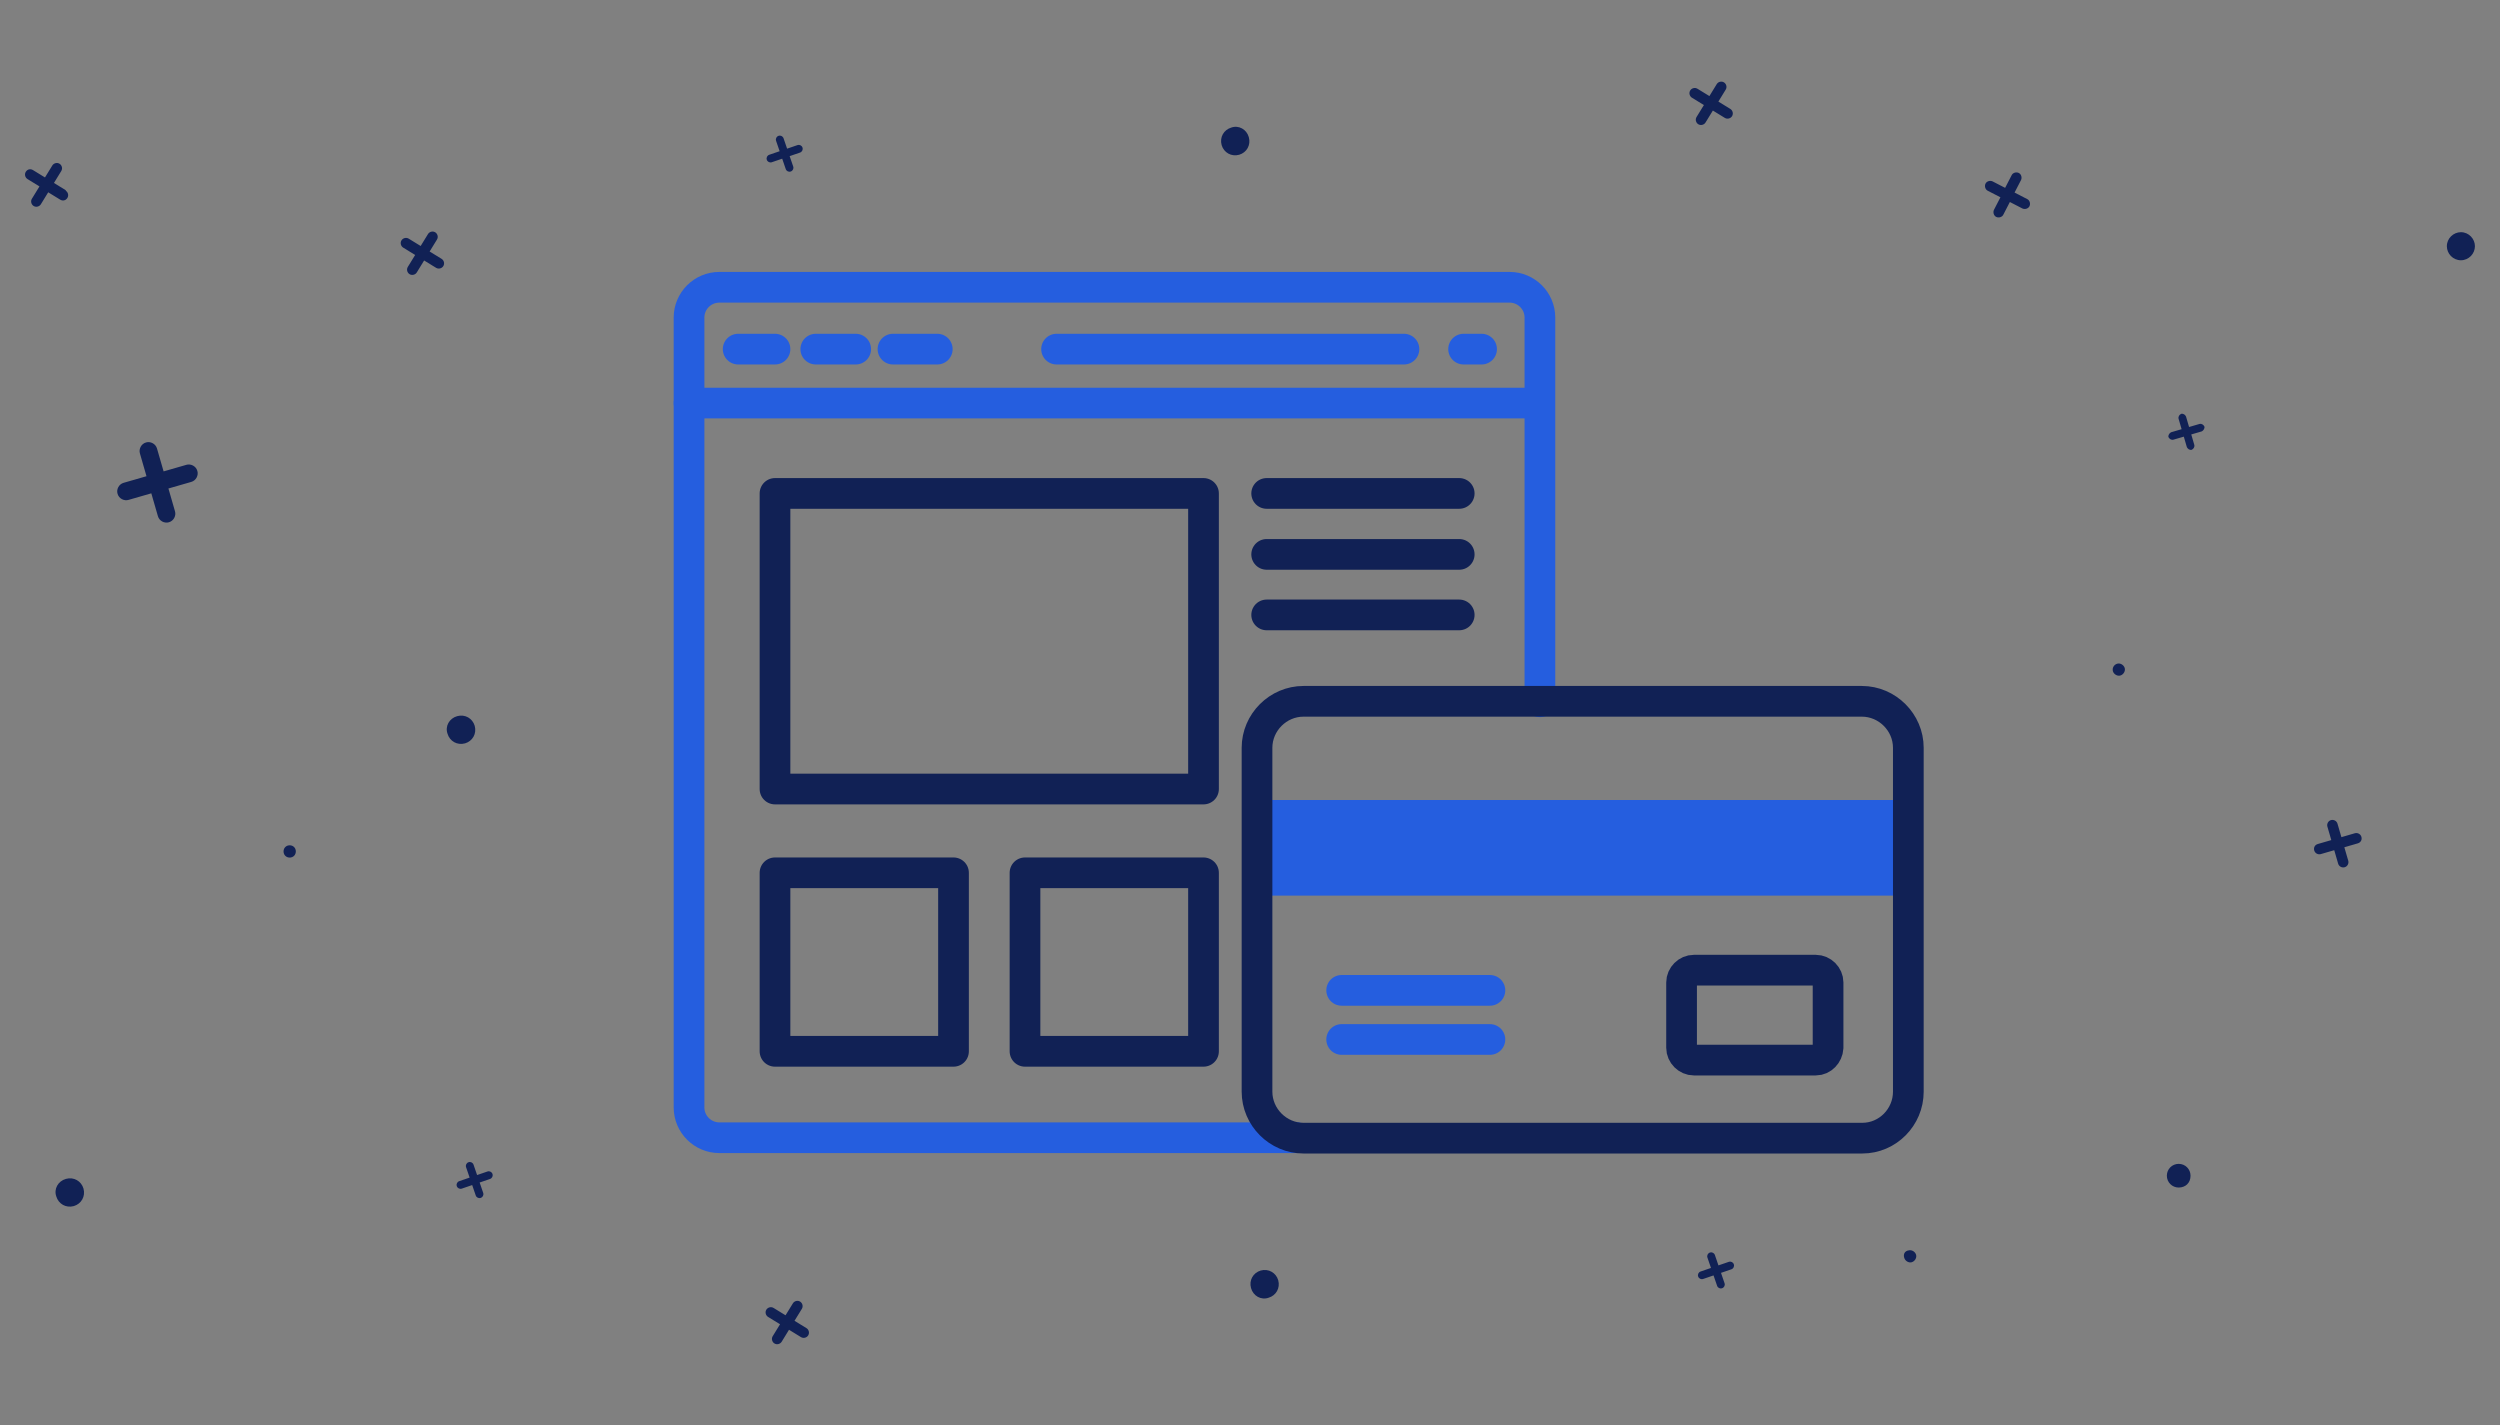 <?xml version="1.0" encoding="UTF-8"?> <svg xmlns="http://www.w3.org/2000/svg" xmlns:xlink="http://www.w3.org/1999/xlink" version="1.1" id="Layer_1" x="0px" y="0px" viewBox="0 0 570 325" style="enable-background:new 0 0 570 325;" xml:space="preserve"><rect x="0" y="0" width="570" height="325" fill="#808080" stroke="none"/> <style type="text/css"> .st0{fill:#112155;} .st1{fill:#7BC5F8;} .st2{fill:#FFFFFF;} .st3{fill:#255EDF;} .st4{fill:none;stroke:#112155;stroke-width:7;stroke-miterlimit:8.772;} .st5{fill:none;stroke:#255EDF;stroke-width:7;stroke-linecap:round;stroke-linejoin:round;stroke-miterlimit:8.772;} .st6{fill:none;stroke:#112155;stroke-width:7;stroke-linecap:round;stroke-linejoin:round;} .st7{fill:none;stroke:#112155;stroke-width:7;stroke-linecap:round;stroke-linejoin:round;stroke-dasharray:10.246,10.246;} .st8{fill:none;stroke:#112155;stroke-width:7;stroke-linecap:round;stroke-linejoin:round;stroke-miterlimit:8.772;} </style> <g> <g id="Fill-1_9_" transform="matrix(0.852,0.523,-0.523,0.852,-58.861,-35.752)"> <g> <path class="st0" d="M104.4,28.9c0.6,0,1.2,0.5,1.2,1.2s-0.5,1.2-1.2,1.2h-3.2v3.2c0,0.6-0.5,1.2-1.2,1.2c-0.6,0-1.2-0.5-1.2-1.2 v-3.3h-3.2c-0.6,0-1.2-0.5-1.2-1.2s0.5-1.2,1.2-1.2h3.2v-3.2c0-0.6,0.5-1.2,1.2-1.2c0.6,0,1.2,0.5,1.2,1.2v3.2h3.2"></path> </g> </g> <g id="Fill-1_1_" transform="matrix(0.852,0.523,-0.523,0.852,-58.861,-35.752)"> <g> <path class="st0" d="M185.6-2.7c0.6,0,1.2,0.5,1.2,1.2c0,0.6-0.5,1.2-1.2,1.2h-3.2v3.2c0,0.6-0.5,1.2-1.2,1.2 c-0.6,0-1.2-0.5-1.2-1.2v-3.2h-3.2c-0.6,0-1.2-0.5-1.2-1.2c0-0.6,0.5-1.2,1.2-1.2h3.2v-3.2c0-0.6,0.5-1.2,1.2-1.2 c0.6,0,1.2,0.5,1.2,1.2v3.2L185.6-2.7"></path> </g> </g> <g id="Fill-11_9_" transform="matrix(0.96,-0.279,0.279,0.96,338.925,179.328)"> <g> <path class="st0" d="M187.2,65.5c0.6,0,1.2,0.5,1.2,1.2s-0.5,1.2-1.2,1.2H184v3.2c0,0.6-0.5,1.2-1.2,1.2c-0.6,0-1.2-0.5-1.2-1.2 v-3.2h-3.2c-0.6,0-1.2-0.5-1.2-1.2s0.5-1.2,1.2-1.2h3.2v-3.2c0-0.6,0.5-1.2,1.2-1.2c0.6,0,1.2,0.5,1.2,1.2v3.2H187.2L187.2,65.5z "></path> </g> </g> <g id="Fill-13_9_" transform="matrix(0.946,-0.324,0.324,0.946,-89.384,-45.575)"> <g> <path class="st0" d="M88.4,360.8c0.5,0,0.9,0.4,0.9,0.9s-0.4,0.9-0.9,0.9h-2.5v2.5c0,0.5-0.4,0.9-0.9,0.9s-0.9-0.4-0.9-0.9v-2.5 h-2.5c-0.5,0-0.9-0.4-0.9-0.9s0.4-0.9,0.9-0.9h2.5v-2.5c0-0.5,0.4-0.9,0.9-0.9s0.9,0.4,0.9,0.9v2.5H88.4"></path> </g> </g> <g id="Fill-14_9_" transform="matrix(1,0,0,1,-343.358,64.96)"> <g> <path class="st0" d="M842.8,203.1c0-1.5-1.2-2.7-2.7-2.7s-2.7,1.2-2.7,2.7s1.2,2.7,2.7,2.7S842.8,204.8,842.8,203.1L842.8,203.1z "></path> </g> </g> <g id="Fill-15_9_" transform="matrix(1,0,0,1,147.283,-17.861)"> <g> <path class="st0" d="M417,74c0-1.7-1.4-3.2-3.2-3.2c-1.7,0-3.2,1.4-3.2,3.2c0,1.7,1.4,3.2,3.2,3.2S417,75.7,417,74L417,74z"></path> </g> </g> <g id="Fill-16_9_" transform="matrix(1,0,0,1,-179.851,-335.972)"> <g> <path class="st0" d="M247.3,530.1c0-0.8-0.6-1.4-1.4-1.4s-1.4,0.6-1.4,1.4s0.6,1.4,1.4,1.4S247.3,530.9,247.3,530.1"></path> </g> </g> <g id="Fill-17_9_" transform="matrix(0.726,0.688,-0.688,0.726,137.986,-281.97)"> <g> <path class="st0" d="M452.6,19.4c-0.6,0.2-1.3-0.2-1.5-0.8s0.2-1.3,0.8-1.5l3.1-0.9l-0.9-3.1c-0.2-0.6,0.2-1.3,0.8-1.5 c0.6-0.2,1.3,0.2,1.5,0.8l0.9,3.1l3.1-0.9c0.6-0.2,1.3,0.2,1.5,0.8c0.2,0.6-0.2,1.3-0.8,1.5l-3.1,0.9l0.9,3.1 c0.2,0.6-0.2,1.3-0.8,1.5c-0.6,0.2-1.3-0.2-1.5-0.8l-0.9-3.1L452.6,19.4L452.6,19.4z"></path> </g> </g> <g id="Fill-18_9_" transform="matrix(1,-5.55112e-17,5.55112e-17,1,57.8,-38.022)"> <g> <path class="st0" d="M-28.5,152c-1,0.3-2.2-0.3-2.5-1.4c-0.3-1,0.3-2.2,1.4-2.5l5.2-1.5l-1.5-5.2c-0.3-1,0.3-2.2,1.4-2.5 c1-0.3,2.2,0.3,2.5,1.4l1.5,5.2l5.2-1.5c1-0.3,2.2,0.3,2.5,1.4c0.3,1-0.3,2.2-1.4,2.5l-5.2,1.5l1.5,5.2c0.3,1-0.3,2.2-1.4,2.5 c-1,0.3-2.2-0.3-2.5-1.4l-1.5-5.2L-28.5,152"></path> </g> </g> <g id="Fill-19_9_" transform="matrix(1,-1.11022e-16,1.11022e-16,1,328.406,-368.945)"> <g> <path class="st0" d="M167.1,469.2c-0.5,0.1-0.9-0.2-1.1-0.6c-0.1-0.4,0.2-0.9,0.6-1.1l2.4-0.7l-0.7-2.4c-0.1-0.5,0.2-0.9,0.6-1.1 c0.5-0.1,0.9,0.2,1.1,0.6l0.7,2.4l2.4-0.7c0.5-0.1,0.9,0.2,1.1,0.6c0.1,0.4-0.2,0.9-0.6,1.1l-2.4,0.7l0.7,2.4 c0.1,0.5-0.2,0.9-0.6,1.1c-0.5,0.1-0.9-0.2-1.1-0.6l-0.7-2.4L167.1,469.2L167.1,469.2z"></path> </g> </g> <g id="Fill-111_9_" transform="matrix(1,-2.22045e-16,2.22045e-16,1,514.234,-142.115)"> <g> <path class="st0" d="M-501.4,414.9c0.5,1.7,2.2,2.7,4,2.2c1.7-0.5,2.7-2.2,2.2-4c-0.5-1.7-2.2-2.7-4-2.2 C-501,411.4-502,413.2-501.4,414.9"></path> </g> </g> <g id="Fill-111_1_" transform="matrix(1,-2.22045e-16,2.22045e-16,1,514.234,-142.115)"> <g> <path class="st0" d="M-412.2,309.4c0.5,1.7,2.2,2.7,4,2.2c1.7-0.5,2.7-2.2,2.2-4c-0.5-1.7-2.2-2.7-4-2.2 S-412.8,307.7-412.2,309.4"></path> </g> </g> <g> <g id="Fill-1_2_" transform="matrix(0.852,0.523,-0.523,0.852,-58.861,-35.752)"> <g> <path class="st0" d="M415-180c0,0.6-0.5,1.2-1.2,1.2c-0.6,0-1.2-0.5-1.2-1.2v-3.2h-3.2c-0.6,0-1.2-0.5-1.2-1.2 c0-0.6,0.5-1.2,1.2-1.2h3.2v-3.2c0-0.6,0.5-1.2,1.2-1.2c0.6,0,1.2,0.5,1.2,1.2v3.2h3.2c0.6,0,1.2,0.5,1.2,1.2 c0,0.6-0.5,1.2-1.2,1.2H415V-180L415-180z"></path> </g> </g> <g id="Fill-13_1_" transform="matrix(0.946,-0.324,0.324,0.946,-89.384,-45.575)"> <g> <path class="st0" d="M228.6,166.6c0,0.5-0.4,0.9-0.9,0.9s-0.9-0.4-0.9-0.9v-2.5h-2.5c-0.5,0-0.9-0.4-0.9-0.9s0.4-0.9,0.9-0.9 h2.5v-2.5c0-0.5,0.4-0.9,0.9-0.9s0.9,0.4,0.9,0.9v2.5h2.5c0.5,0,0.9,0.4,0.9,0.9s-0.4,0.9-0.9,0.9h-2.5V166.6L228.6,166.6z"></path> </g> </g> <g id="Fill-111_2_" transform="matrix(1,-2.22045e-16,2.22045e-16,1,514.234,-142.115)"> <g> <path class="st0" d="M-233.5,171.2c-1.7,0.5-2.7,2.2-2.2,4c0.5,1.7,2.2,2.7,4,2.2c1.7-0.5,2.7-2.2,2.2-4 S-231.8,170.6-233.5,171.2L-233.5,171.2z"></path> </g> </g> </g> <g> <g id="Fill-1_3_" transform="matrix(0.852,0.523,-0.523,0.852,-58.861,-35.752)"> <g> <path class="st0" d="M378.5,158.4c0-0.6,0.5-1.2,1.2-1.2c0.6,0,1.2,0.5,1.2,1.2v3.2h3.2c0.6,0,1.2,0.5,1.2,1.2 c0,0.6-0.5,1.2-1.2,1.2h-3.2v3.2c0,0.6-0.5,1.2-1.2,1.2c-0.6,0-1.2-0.5-1.2-1.2V164h-3.2c-0.6,0-1.2-0.5-1.2-1.2 c0-0.6,0.5-1.2,1.2-1.2h3.2V158.4L378.5,158.4z"></path> </g> </g> <g id="Fill-13_2_" transform="matrix(0.946,-0.324,0.324,0.946,-89.384,-45.575)"> <g> <path class="st0" d="M345.2,469.5c0-0.5,0.4-0.9,0.9-0.9s0.9,0.4,0.9,0.9v2.5h2.5c0.5,0,0.9,0.4,0.9,0.9s-0.4,0.9-0.9,0.9H347 v2.5c0,0.5-0.4,0.9-0.9,0.9s-0.9-0.4-0.9-0.9v-2.5h-2.5c-0.5,0-0.9-0.4-0.9-0.9s0.4-0.9,0.9-0.9h2.5V469.5L345.2,469.5z"></path> </g> </g> <g id="Fill-111_3_" transform="matrix(1,-2.22045e-16,2.22045e-16,1,514.234,-142.115)"> <g> <path class="st0" d="M-225,438c1.7-0.5,2.7-2.2,2.2-4c-0.5-1.7-2.2-2.7-4-2.2c-1.7,0.5-2.7,2.2-2.2,4S-226.7,438.6-225,438 L-225,438z"></path> </g> </g> </g> <g id="Fill-112_9_" transform="matrix(1,-2.77556e-16,2.77556e-16,1,284.47,-714.51)"> <g> <path class="st0" d="M149.7,1001.3c0.2,0.7,1,1.2,1.7,1s1.2-1,1-1.7s-1-1.2-1.7-1C149.9,999.7,149.4,1000.4,149.7,1001.3 L149.7,1001.3z"></path> </g> </g> <g id="Fill-113_9_" transform="matrix(1,-3.33067e-16,3.33067e-16,1,196.837,-592.48)"> <g> <path class="st0" d="M284.9,745.5c0.2,0.7,1,1.2,1.7,1s1.2-1,1-1.7s-1-1.2-1.7-1C285.2,744,284.7,744.7,284.9,745.5L284.9,745.5z "></path> </g> </g> </g> <path class="st1" d="M1065.9,353.7c0-0.1,0-0.1,0-0.2C1065.9,353.7,1065.9,354.1,1065.9,353.7z"></path> <g> <path class="st2" d="M1129.4,322.4L1129.4,322.4L1129.4,322.4z"></path> <path class="st2" d="M1065.9,353.5c0,0.2,0,0.6,0,0.2C1065.9,353.6,1065.9,353.6,1065.9,353.5z"></path> <path class="st2" d="M1129.4,322.4C1129.4,323.2,1129.4,322.5,1129.4,322.4L1129.4,322.4z"></path> </g> <g> <rect x="-342.1" y="410.9" class="st3" width="220.5" height="32.4"></rect> <path class="st4" d="M-153.2,498.9h-41.3c-2.3,0-4.2-1.9-4.2-4.2v-22.1c0-2.3,1.9-4.2,4.2-4.2h41.3c2.3,0,4.2,1.9,4.2,4.2v22.1 C-149.1,497-150.9,498.9-153.2,498.9z"></path> <path class="st4" d="M-137.4,525.3h-189c-8.7,0-15.7-7.1-15.7-15.7V393.2c0-8.7,7.1-15.7,15.7-15.7h189c8.7,0,15.7,7.1,15.7,15.7 v116.3C-121.8,518.2-128.7,525.3-137.4,525.3z"></path> <g> <line class="st5" x1="-313.5" y1="475.3" x2="-263.3" y2="475.3"></line> <line class="st5" x1="-313.5" y1="491.8" x2="-263.3" y2="491.8"></line> </g> </g> <g> <rect x="-352.4" y="233.5" class="st3" width="204" height="30"></rect> <path class="st4" d="M-162.9,333.4h-174.9c-8,0-14.6-6.5-14.6-14.6V211.2c0-8,6.5-14.6,14.6-14.6h174.9c8,0,14.6,6.5,14.6,14.6 v107.6C-148.5,326.9-154.9,333.4-162.9,333.4z"></path> <g> <line class="st5" x1="-325.9" y1="287.2" x2="-279.4" y2="287.2"></line> <line class="st5" x1="-325.9" y1="302.5" x2="-246.3" y2="302.5"></line> </g> <g> <path class="st3" d="M-196.7,214.7c0.9,1,1.4,2.2,1.4,3.7c0,1.5-0.5,2.8-1.4,3.7s-2.1,1.5-3.6,1.5h-4.5v-10.3h4.5 C-198.8,213.3-197.6,213.7-196.7,214.7z M-198.2,220.8c0.5-0.6,0.8-1.4,0.8-2.4c0-1-0.3-1.8-0.8-2.4c-0.5-0.6-1.3-0.9-2.1-0.9 h-2.4v6.7h2.4C-199.4,221.8-198.7,221.5-198.2,220.8z"></path> <path class="st3" d="M-191.9,215.1v2.4h4.9v1.8h-4.9v2.5h5.6v1.8h-7.6v-10.3h7.6v1.8H-191.9z"></path> <path class="st3" d="M-176.3,219.2c0.3,0.4,0.4,0.9,0.4,1.5c0,0.9-0.3,1.6-0.9,2.1c-0.6,0.5-1.5,0.8-2.6,0.8h-5.2v-10.3h4.9 c1,0,1.8,0.3,2.5,0.8c0.6,0.5,0.9,1.2,1,2c0,1-0.4,1.7-1.3,2.2C-177,218.4-176.6,218.7-176.3,219.2z M-182.6,215v2.6h3 c0.4,0,0.8-0.1,1-0.4c0.3-0.3,0.4-0.6,0.4-0.9c0-0.4-0.1-0.7-0.4-0.9s-0.6-0.4-1-0.3H-182.6z M-178.3,221.5c0.3-0.3,0.4-0.6,0.4-1 c0-0.4-0.1-0.7-0.4-1c-0.3-0.3-0.6-0.4-1.1-0.4h-3.2v2.7h3.2C-178.9,221.8-178.6,221.7-178.3,221.5z"></path> <path class="st3" d="M-174.4,213.3h2.1v10.3h-2.1V213.3z"></path> <path class="st3" d="M-162.2,215.1h-3.5v8.5h-2v-8.5h-3.5v-1.8h9V215.1z"></path> </g> <g> <g> <line class="st6" x1="-231.9" y1="302.5" x2="-225.9" y2="302.5"></line> <line class="st7" x1="-215.7" y1="302.5" x2="-179.8" y2="302.5"></line> <line class="st6" x1="-174.7" y1="302.5" x2="-168.7" y2="302.5"></line> </g> </g> </g> <g> <path class="st4" d="M-151.8,168.2h-189c-8.7,0-15.7-7.1-15.7-15.7V36.2c0-8.7,7.1-15.7,15.7-15.7h189c8.7,0,15.7,7.1,15.7,15.7 v116.3C-136.2,161.2-143.1,168.2-151.8,168.2z"></path> <path class="st0" d="M-297.7,94.3h-32.7c-3.2,0-5.8-2.6-5.8-5.8V71.8c0-3.2,2.6-5.8,5.8-5.8h32.7c3.2,0,5.8,2.6,5.8,5.8v16.7 C-291.9,91.7-294.5,94.3-297.7,94.3z"></path> <ellipse class="st3" cx="-243" cy="98.2" rx="26" ry="37.8"></ellipse> <g> <path class="st3" d="M-301.4,44.4h-3.8l-0.7,1.8h-1.7l3.2-8.4h2.1l3.2,8.4h-1.7L-301.4,44.4z M-301.9,42.9l-1.3-3.6l-1.3,3.6 H-301.9z"></path> <path class="st3" d="M-289.5,37.8v8.4h-1.6v-5.5l-2.7,3.7l-2.7-3.7v5.5h-1.6v-8.4h1.6l2.7,4l2.7-4H-289.5z"></path> <path class="st3" d="M-286.4,39.3v1.9h4v1.4h-4v2.1h4.6v1.5h-6.2v-8.4h6.2v1.5H-286.4z"></path> <path class="st3" d="M-277,43.3h-1.8v2.9h-1.6v-8.4h4.1c0.9,0,1.6,0.3,2.1,0.8s0.8,1.2,0.8,1.9c0,0.6-0.2,1.1-0.5,1.6 s-0.8,0.8-1.3,1l2.1,3.1h-1.9L-277,43.3z M-278.8,41.8h2.3c0.4,0,0.8-0.1,1-0.4s0.4-0.6,0.4-0.9c0-0.3-0.1-0.6-0.4-0.9 s-0.6-0.4-1-0.4h-2.4V41.8z"></path> <path class="st3" d="M-272.1,37.8h1.7v8.4h-1.7V37.8z"></path> <path class="st3" d="M-268,45.1c-0.8-0.8-1.3-1.9-1.3-3.1c0-1.2,0.4-2.3,1.3-3.1s1.9-1.2,3.1-1.2c1.1,0,2,0.3,2.7,0.8 s1.2,1.2,1.4,1.9l-1.6,0.4c-0.1-0.4-0.4-0.8-0.9-1.1s-1-0.5-1.6-0.5c-0.8,0-1.5,0.3-2,0.8s-0.8,1.2-0.8,2c0,0.8,0.3,1.5,0.8,2 s1.2,0.8,2,0.8c0.6,0,1.1-0.1,1.6-0.4s0.7-0.7,0.9-1.1l1.6,0.4c-0.2,0.7-0.7,1.4-1.4,1.9s-1.6,0.8-2.6,0.8 C-266.1,46.4-267.2,46-268,45.1z"></path> <path class="st3" d="M-254.5,44.4h-3.8l-0.7,1.8h-1.7l3.2-8.4h2.1l3.2,8.4h-1.7L-254.5,44.4z M-255,42.9l-1.3-3.6l-1.3,3.6H-255z"></path> <path class="st3" d="M-244,37.8v8.4h-1.4l-4.2-5.5v5.5h-1.6v-8.4h1.4l4.2,5.4v-5.4H-244z"></path> <path class="st3" d="M-237.9,39.3v1.9h4v1.4h-4v2.1h4.6v1.5h-6.2v-8.4h6.2v1.5H-237.9z"></path> <path class="st3" d="M-226.4,46.2l-2.1-3l-2.1,3h-2l3-4.2l-3-4.2h2l2.1,2.9l2.1-2.9h2l-2.9,4.2l3,4.2H-226.4z"></path> <path class="st3" d="M-217.5,38.7c0.5,0.6,0.8,1.3,0.8,2c0,0.8-0.3,1.4-0.8,2s-1.3,0.9-2.2,0.9h-2.2v2.6h-1.6v-8.4h3.9 C-218.7,37.8-218,38.1-217.5,38.7z M-218.7,41.7c0.3-0.3,0.4-0.6,0.4-1s-0.1-0.7-0.4-1s-0.6-0.4-1-0.4h-2.3v2.9h2.2 C-219.3,42.2-218.9,42-218.7,41.7z"></path> <path class="st3" d="M-212.2,43.3h-1.8v2.9h-1.6v-8.4h4.1c0.9,0,1.6,0.3,2.1,0.8s0.8,1.2,0.8,1.9c0,0.6-0.2,1.1-0.5,1.6 s-0.8,0.8-1.3,1l2.1,3.1h-1.9L-212.2,43.3z M-214,41.8h2.3c0.4,0,0.8-0.1,1-0.4s0.4-0.6,0.4-0.9c0-0.3-0.1-0.6-0.4-0.9 s-0.6-0.4-1-0.4h-2.4V41.8z"></path> <path class="st3" d="M-205.7,39.3v1.9h4v1.4h-4v2.1h4.6v1.5h-6.2v-8.4h6.2v1.5H-205.7z"></path> <path class="st3" d="M-199.1,45.6c-0.7-0.5-1.1-1.1-1.4-1.8l1.6-0.5c0.2,0.5,0.5,0.8,0.9,1.1s0.9,0.4,1.5,0.4 c0.5,0,0.9-0.1,1.2-0.3s0.4-0.5,0.4-0.7c0-0.2-0.1-0.4-0.3-0.6s-0.5-0.3-0.9-0.4l-2.1-0.7c-0.6-0.2-1.1-0.5-1.4-0.8 s-0.5-0.8-0.5-1.3c0-0.7,0.3-1.2,0.9-1.7s1.3-0.7,2.2-0.7c0.9,0,1.6,0.2,2.3,0.6s1.1,0.9,1.3,1.5l-1.5,0.4 c-0.2-0.3-0.4-0.6-0.8-0.8s-0.8-0.3-1.3-0.3c-0.4,0-0.7,0.1-1,0.3s-0.4,0.4-0.4,0.6c0,0.4,0.3,0.6,0.8,0.8l2.1,0.7 c0.7,0.2,1.3,0.5,1.7,0.8s0.6,0.8,0.6,1.5c0,0.7-0.3,1.4-0.9,1.9s-1.4,0.8-2.4,0.8C-197.6,46.4-198.4,46.1-199.1,45.6z"></path> <path class="st3" d="M-191.2,45.6c-0.7-0.5-1.1-1.1-1.4-1.8l1.6-0.5c0.2,0.5,0.5,0.8,0.9,1.1s0.9,0.4,1.5,0.4 c0.5,0,0.9-0.1,1.2-0.3s0.4-0.5,0.4-0.7c0-0.2-0.1-0.4-0.3-0.6s-0.5-0.3-0.9-0.4l-2.1-0.7c-0.6-0.2-1.1-0.5-1.4-0.8 s-0.5-0.8-0.5-1.3c0-0.7,0.3-1.2,0.9-1.7s1.3-0.7,2.2-0.7c0.9,0,1.6,0.2,2.3,0.6s1.1,0.9,1.3,1.5l-1.5,0.4 c-0.2-0.3-0.4-0.6-0.8-0.8s-0.8-0.3-1.3-0.3c-0.4,0-0.7,0.1-1,0.3s-0.4,0.4-0.4,0.6c0,0.4,0.3,0.6,0.8,0.8l2.1,0.7 c0.7,0.2,1.3,0.5,1.7,0.8s0.6,0.8,0.6,1.5c0,0.7-0.3,1.4-0.9,1.9s-1.4,0.8-2.4,0.8C-189.7,46.4-190.6,46.1-191.2,45.6z"></path> </g> <g> <path class="st3" d="M-335.6,151.4c-0.8-0.8-1.3-1.9-1.3-3.1c0-1.2,0.4-2.3,1.3-3.1s1.9-1.2,3.1-1.2c1.1,0,2,0.3,2.7,0.8 s1.2,1.2,1.4,1.9l-1.6,0.4c-0.1-0.4-0.4-0.8-0.9-1.1s-1-0.5-1.6-0.5c-0.8,0-1.5,0.3-2,0.8s-0.8,1.2-0.8,2c0,0.8,0.3,1.5,0.8,2 s1.2,0.8,2,0.8c0.6,0,1.1-0.1,1.6-0.4s0.7-0.7,0.9-1.1l1.6,0.4c-0.2,0.7-0.7,1.4-1.4,1.9s-1.6,0.8-2.6,0.8 C-333.7,152.7-334.7,152.3-335.6,151.4z"></path> <path class="st3" d="M-325.6,145.6v2.1h3.8v1.5h-3.8v3.3h-1.6v-8.4h6.1v1.5H-325.6z"></path> <path class="st3" d="M-315.6,145.6v2.1h3.8v1.5h-3.8v3.3h-1.6v-8.4h6.1v1.5H-315.6z"></path> <path class="st3" d="M-306.7,149.6h-1.8v2.9h-1.6v-8.4h4.1c0.9,0,1.6,0.3,2.1,0.8s0.8,1.2,0.8,1.9c0,0.6-0.2,1.1-0.5,1.6 s-0.8,0.8-1.3,1l2.1,3.1h-1.9L-306.7,149.6z M-308.5,148.1h2.3c0.4,0,0.8-0.1,1-0.4s0.4-0.6,0.4-0.9c0-0.3-0.1-0.6-0.4-0.9 s-0.6-0.4-1-0.4h-2.4V148.1z"></path> <path class="st3" d="M-301,151.4c-0.8-0.8-1.3-1.9-1.3-3.1c0-1.2,0.4-2.3,1.3-3.1s1.9-1.2,3.2-1.2s2.3,0.4,3.1,1.2 s1.3,1.9,1.3,3.1c0,1.2-0.4,2.3-1.3,3.1s-1.9,1.3-3.1,1.3S-300.2,152.3-301,151.4z M-295.9,150.3c0.5-0.5,0.8-1.2,0.8-2 c0-0.8-0.3-1.5-0.8-2s-1.2-0.8-2-0.8s-1.5,0.3-2,0.8s-0.8,1.2-0.8,2c0,0.8,0.3,1.5,0.8,2s1.2,0.8,2,0.8S-296.4,150.9-295.9,150.3z "></path> <path class="st3" d="M-291.5,151.9c-0.7-0.5-1.1-1.1-1.4-1.8l1.6-0.5c0.2,0.5,0.5,0.8,0.9,1.1c0.4,0.3,0.9,0.4,1.5,0.4 c0.5,0,0.9-0.1,1.2-0.3s0.4-0.5,0.4-0.7c0-0.2-0.1-0.4-0.3-0.6s-0.5-0.3-0.9-0.4l-2.1-0.7c-0.6-0.2-1.1-0.5-1.4-0.8 s-0.5-0.8-0.5-1.3c0-0.7,0.3-1.2,0.9-1.7s1.3-0.7,2.2-0.7c0.9,0,1.6,0.2,2.3,0.6s1.1,0.9,1.3,1.5l-1.5,0.4 c-0.2-0.3-0.4-0.6-0.8-0.8s-0.8-0.3-1.3-0.3c-0.4,0-0.7,0.1-1,0.3c-0.3,0.2-0.4,0.4-0.4,0.6c0,0.4,0.3,0.6,0.8,0.8l2.1,0.7 c0.7,0.2,1.3,0.5,1.7,0.8s0.6,0.8,0.6,1.5c0,0.7-0.3,1.4-0.9,1.9s-1.4,0.8-2.4,0.8C-290,152.7-290.8,152.4-291.5,151.9z"></path> <path class="st3" d="M-278.3,145.6h-2.8v6.9h-1.6v-6.9h-2.8v-1.5h7.3V145.6z"></path> </g> <path class="st8" d="M-200.9,118.8c0.9,0,40.3,0,40.3,0"></path> <path class="st8" d="M-200.9,129.8c0.9,0,40.3,0,40.3,0"></path> </g> <g> <path class="st5" d="M295.7,259.4H164c-3.8,0-6.9-3.1-6.9-6.9V72.4c0-3.8,3.1-6.9,6.9-6.9h180.2c3.8,0,6.9,3.1,6.9,6.9v87.6"></path> <line class="st5" x1="157.1" y1="91.9" x2="351" y2="91.9"></line> <line class="st5" x1="168.3" y1="79.6" x2="176.7" y2="79.6"></line> <line class="st5" x1="186" y1="79.6" x2="195.1" y2="79.6"></line> <line class="st5" x1="203.6" y1="79.6" x2="213.7" y2="79.6"></line> <line class="st5" x1="240.9" y1="79.6" x2="320.1" y2="79.6"></line> <line class="st5" x1="333.7" y1="79.6" x2="337.8" y2="79.6"></line> <rect x="176.7" y="112.5" class="st8" width="97.7" height="67.4"></rect> <rect x="176.7" y="199" class="st8" width="40.7" height="40.7"></rect> <rect x="233.7" y="199" class="st8" width="40.7" height="40.7"></rect> <line class="st8" x1="288.8" y1="112.5" x2="332.7" y2="112.5"></line> <line class="st8" x1="288.8" y1="126.4" x2="332.7" y2="126.4"></line> <line class="st8" x1="288.8" y1="140.2" x2="332.7" y2="140.2"></line> <rect x="286.6" y="182.4" class="st3" width="148.5" height="21.8"></rect> <path class="st4" d="M414,241.7h-27.8c-1.5,0-2.8-1.3-2.8-2.8V224c0-1.5,1.3-2.8,2.8-2.8H414c1.5,0,2.8,1.3,2.8,2.8v14.9 C416.7,240.4,415.5,241.7,414,241.7z"></path> <path class="st4" d="M424.6,259.5H297.2c-5.8,0-10.6-4.8-10.6-10.6v-78.4c0-5.8,4.8-10.6,10.6-10.6h127.3c5.8,0,10.6,4.8,10.6,10.6 v78.4C435.1,254.7,430.4,259.5,424.6,259.5z"></path> <g> <line class="st5" x1="305.9" y1="225.8" x2="339.7" y2="225.8"></line> <line class="st5" x1="305.9" y1="237" x2="339.7" y2="237"></line> </g> </g> </svg> 